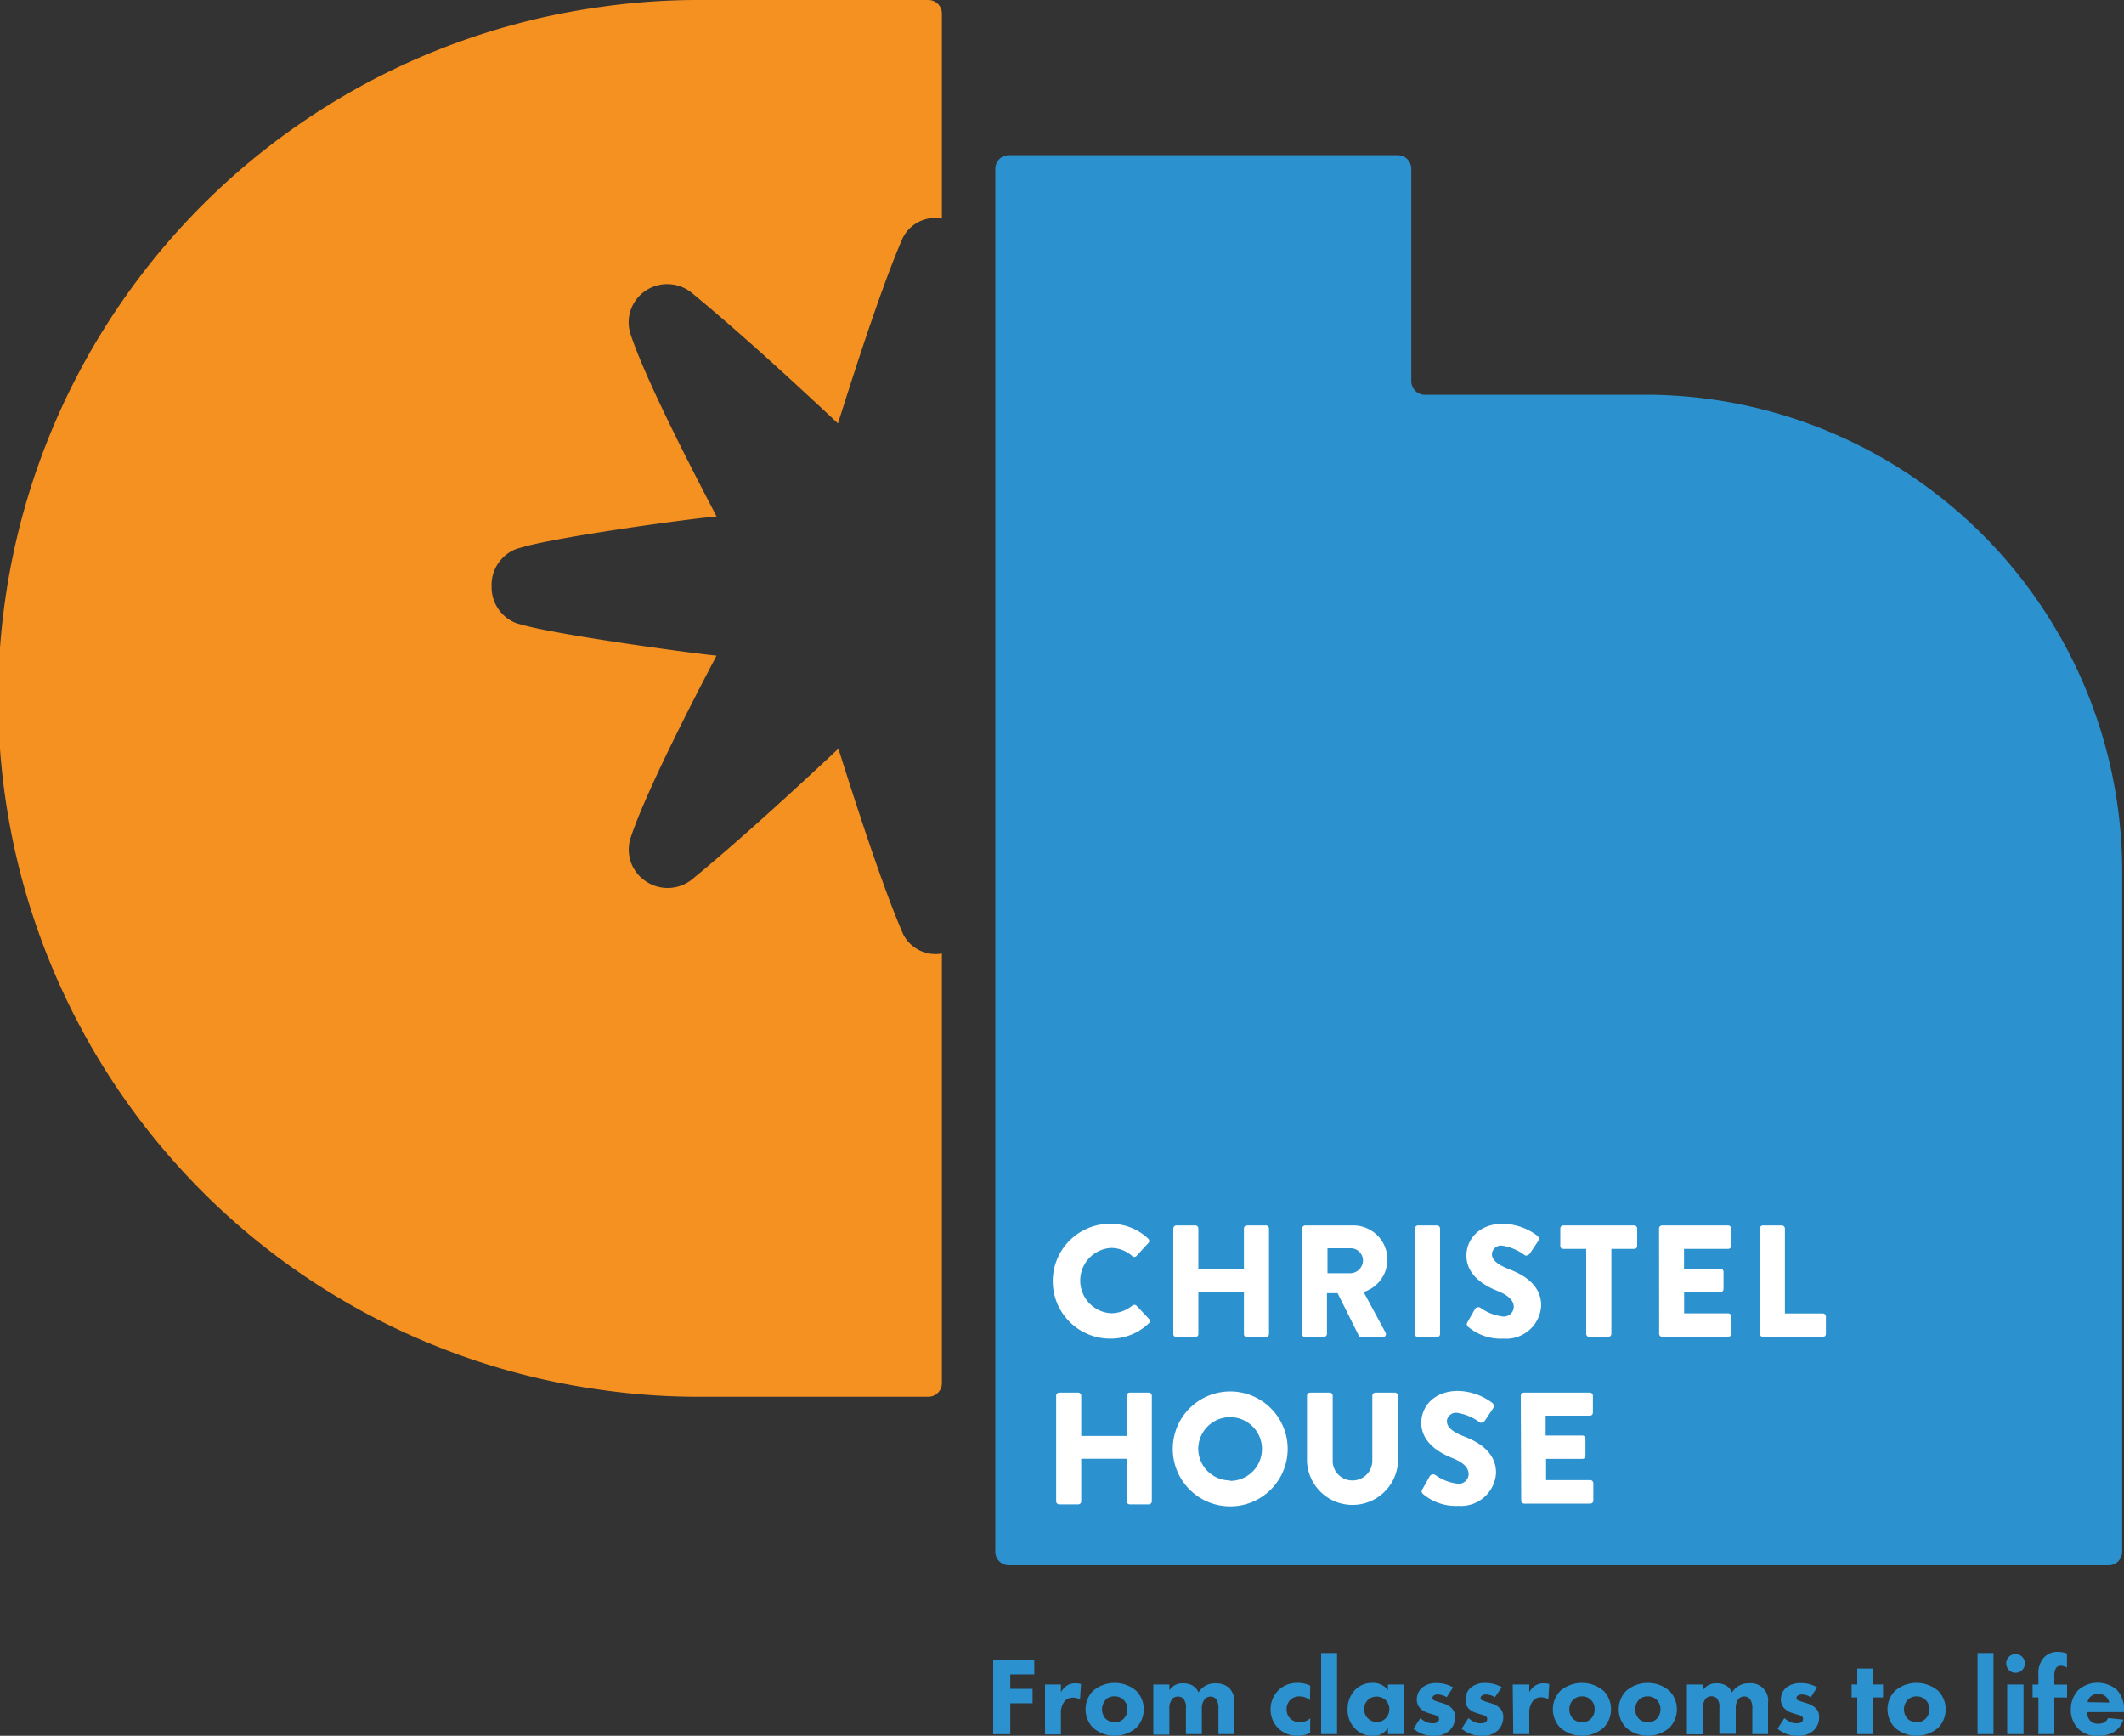 <svg xmlns="http://www.w3.org/2000/svg" viewBox="0 0 200 163.42"><rect x="0" y="0" width="200" height="163.42" fill="#333333" stroke="none"/><defs><style>.cls-1{fill:#f59120;}.cls-2{fill:#2b91cf;}.cls-3{fill:#fff;}</style></defs><title>christelHouse_logo_withTagLine_footerAsset 5</title><g id="Layer_2" data-name="Layer 2"><g id="Layer_1-2" data-name="Layer 1"><path class="cls-1" d="M59.39,31.51c1.71,5.17,8,16.9,8.08,17.11-3.42.32-15.84,2.06-18.62,3l-.05,0a3.53,3.53,0,0,0-1.69,1.15,3.58,3.58,0,0,0-.82,2.41v.12a3.59,3.59,0,0,0,.82,2.28,3.53,3.53,0,0,0,1.69,1.15l.05,0c2.78.9,15.2,2.64,18.62,3-.1.21-6.37,11.94-8.08,17.12a3.57,3.57,0,0,0,1.41,4.11,3.66,3.66,0,0,0,4.39-.19c4.4-3.62,9.42-8.22,13.75-12.28.22.6,3.71,12,6.1,17.45a3.41,3.41,0,0,0,3.65,1.83v40.45a1.28,1.28,0,0,1-1.28,1.28H65.73a64.38,64.38,0,0,1-9.05-.64A65.71,65.71,0,0,1,56.68.64,64.38,64.38,0,0,1,65.73,0H87.41a1.28,1.28,0,0,1,1.28,1.28v19.3A3.41,3.41,0,0,0,85,22.41c-2.39,5.44-5.88,16.85-6.1,17.45-4.33-4.06-9.35-8.66-13.75-12.28a3.66,3.66,0,0,0-4.39-.19A3.58,3.58,0,0,0,59.39,31.51Z"/><path class="cls-2" d="M199.83,82.08v64a1.28,1.28,0,0,1-1.28,1.28H95A1.28,1.28,0,0,1,93.72,146V15.89A1.28,1.28,0,0,1,95,14.61h36.61a1.28,1.28,0,0,1,1.28,1.28v20a1.29,1.29,0,0,0,1.28,1.28h21.55a44.93,44.93,0,0,1,43.89,40.48A43.76,43.76,0,0,1,199.83,82.08Z"/><path class="cls-3" d="M104.48,115.22a5.08,5.08,0,0,1,3.64,1.4.28.28,0,0,1,0,.42L107,118.26a.28.28,0,0,1-.38,0,3,3,0,0,0-2-.77,3.08,3.08,0,0,0,0,6.15,3.19,3.19,0,0,0,2-.72.3.3,0,0,1,.39,0l1.18,1.25a.29.29,0,0,1,0,.4,5.16,5.16,0,0,1-3.65,1.46,5.41,5.41,0,1,1,0-10.82Z"/><path class="cls-3" d="M110.48,115.66a.3.3,0,0,1,.28-.29h1.79a.29.29,0,0,1,.29.29v3.78h4.29v-3.78a.29.29,0,0,1,.29-.29h1.79a.3.3,0,0,1,.28.29v9.94a.3.3,0,0,1-.28.29h-1.79a.29.29,0,0,1-.29-.29v-3.95h-4.29v3.95a.29.29,0,0,1-.29.29h-1.79a.3.3,0,0,1-.28-.29Z"/><path class="cls-3" d="M122.62,115.66a.29.29,0,0,1,.29-.29h4.49a3.21,3.21,0,0,1,1,6.27l2.06,3.81a.29.29,0,0,1-.26.44h-2a.28.28,0,0,1-.25-.14l-2-4h-1v3.83a.3.3,0,0,1-.29.29h-1.78a.29.29,0,0,1-.29-.29Zm4.58,4.21a1.21,1.21,0,0,0,1.14-1.21,1.15,1.15,0,0,0-1.14-1.14H125v2.35Z"/><path class="cls-3" d="M133.23,115.66a.3.3,0,0,1,.29-.29h1.8a.3.3,0,0,1,.28.29v9.94a.3.3,0,0,1-.28.29h-1.8a.3.3,0,0,1-.29-.29Z"/><path class="cls-3" d="M138.19,124.46l.71-1.24a.38.38,0,0,1,.51-.09,4.49,4.49,0,0,0,2.13.82.94.94,0,0,0,1-.9c0-.63-.53-1.11-1.55-1.52-1.29-.51-2.91-1.51-2.91-3.32,0-1.48,1.15-3,3.46-3a5.58,5.58,0,0,1,3.22,1.13.38.38,0,0,1,.09.48l-.77,1.16c-.1.16-.37.3-.51.19a4.73,4.73,0,0,0-2.14-.9.87.87,0,0,0-.95.77c0,.55.45,1,1.64,1.46s3,1.38,3,3.42a3.3,3.3,0,0,1-3.55,3.11,4.76,4.76,0,0,1-3.38-1.16C138.12,124.73,138.07,124.67,138.19,124.46Z"/><path class="cls-3" d="M149.36,117.58h-2.15a.28.28,0,0,1-.29-.28v-1.64a.29.29,0,0,1,.29-.29h6.67a.29.29,0,0,1,.28.29v1.64a.28.28,0,0,1-.28.28h-2.15v8a.3.3,0,0,1-.29.29h-1.8a.3.3,0,0,1-.28-.29Z"/><path class="cls-3" d="M156.22,115.66a.29.29,0,0,1,.29-.29h6.22a.29.29,0,0,1,.28.29v1.64a.28.28,0,0,1-.28.28h-4.16v1.86H162a.3.3,0,0,1,.29.29v1.64a.29.29,0,0,1-.29.28h-3.42v2h4.16a.29.29,0,0,1,.28.29v1.63a.29.29,0,0,1-.28.29h-6.22a.29.29,0,0,1-.29-.29Z"/><path class="cls-3" d="M165.71,115.66a.29.29,0,0,1,.28-.29h1.79a.3.3,0,0,1,.29.29v8h3.57a.29.29,0,0,1,.29.29v1.63a.29.29,0,0,1-.29.29H166a.29.29,0,0,1-.28-.29Z"/><path class="cls-3" d="M99.45,131.4a.3.3,0,0,1,.28-.29h1.79a.29.29,0,0,1,.29.29v3.79h4.29V131.4a.29.29,0,0,1,.29-.29h1.79a.3.3,0,0,1,.28.29v9.94a.29.29,0,0,1-.28.29h-1.79a.28.28,0,0,1-.29-.29v-4h-4.29v4a.28.28,0,0,1-.29.29H99.73a.29.29,0,0,1-.28-.29Z"/><path class="cls-3" d="M115.83,131a5.41,5.41,0,1,1-5.4,5.43A5.41,5.41,0,0,1,115.83,131Zm0,8.42a3,3,0,1,0-3-3A3,3,0,0,0,115.83,139.38Z"/><path class="cls-3" d="M123.07,131.4a.3.3,0,0,1,.29-.29h1.85a.29.29,0,0,1,.28.29v6.08a1.84,1.84,0,0,0,1.85,1.9,1.86,1.86,0,0,0,1.88-1.9V131.4a.29.29,0,0,1,.28-.29h1.85a.3.3,0,0,1,.29.29v6.2a4.29,4.29,0,0,1-8.57,0Z"/><path class="cls-3" d="M133.94,140.2l.7-1.24a.39.39,0,0,1,.52-.09,4.49,4.49,0,0,0,2.13.82.93.93,0,0,0,1-.9c0-.63-.52-1.11-1.54-1.52-1.29-.51-2.92-1.51-2.92-3.32,0-1.48,1.16-3,3.47-3a5.58,5.58,0,0,1,3.22,1.13.38.38,0,0,1,.09.48l-.77,1.16c-.1.16-.37.3-.51.19a4.73,4.73,0,0,0-2.15-.9.86.86,0,0,0-.94.77c0,.55.45,1,1.63,1.46s3,1.38,3,3.42a3.3,3.3,0,0,1-3.55,3.11,4.76,4.76,0,0,1-3.38-1.16C133.86,140.47,133.82,140.41,133.94,140.2Z"/><path class="cls-3" d="M143.2,131.4a.29.29,0,0,1,.28-.29h6.22a.29.29,0,0,1,.29.29V133a.28.28,0,0,1-.29.28h-4.16v1.87H149a.3.3,0,0,1,.29.28v1.64a.29.29,0,0,1-.29.28h-3.42v2h4.16a.29.29,0,0,1,.29.29v1.63a.28.28,0,0,1-.29.29h-6.22a.28.28,0,0,1-.28-.29Z"/><path class="cls-2" d="M97.39,157.64H95.13V159h2.1v1.36h-2.1v2.91H93.52v-7h3.87Z"/><path class="cls-2" d="M98.4,158.59h1.5v.74a1.69,1.69,0,0,1,.59-.65,1.41,1.41,0,0,1,.8-.2,1.63,1.63,0,0,1,.5.07L101.7,160a1.37,1.37,0,0,0-.68-.17,1,1,0,0,0-.75.31,1.76,1.76,0,0,0-.37,1.26v1.89H98.4Z"/><path class="cls-2" d="M107,162.66a3.12,3.12,0,0,1-4.08,0,2.5,2.5,0,0,1,0-3.47,3.15,3.15,0,0,1,4.08,0,2.5,2.5,0,0,1,0,3.47Zm-2.89-2.61a1.31,1.31,0,0,0,0,1.76,1.2,1.2,0,0,0,.86.33,1.14,1.14,0,0,0,.84-.33,1.19,1.19,0,0,0,.34-.88,1.17,1.17,0,0,0-.34-.88,1.15,1.15,0,0,0-.85-.34A1.17,1.17,0,0,0,104.07,160.05Z"/><path class="cls-2" d="M108.6,158.59h1.51v.55a1.45,1.45,0,0,1,1.3-.66,1.72,1.72,0,0,1,.88.21,1.36,1.36,0,0,1,.57.65,1.74,1.74,0,0,1,.59-.6,1.79,1.79,0,0,1,1-.26,1.87,1.87,0,0,1,1.3.44,1.9,1.9,0,0,1,.49,1.39v2.95h-1.51V160.9a1.52,1.52,0,0,0-.2-.91.69.69,0,0,0-.54-.26.74.74,0,0,0-.59.29,1.48,1.48,0,0,0-.23.92v2.32h-1.5v-2.43a1.22,1.22,0,0,0-.25-.91.69.69,0,0,0-.5-.19.76.76,0,0,0-.52.19,1.44,1.44,0,0,0-.29,1v2.39H108.6Z"/><path class="cls-2" d="M123.35,160.07a1.52,1.52,0,0,0-1-.36,1.19,1.19,0,0,0-.86.34,1.22,1.22,0,0,0-.34.88,1.19,1.19,0,0,0,.31.83,1.25,1.25,0,0,0,.91.38,1.43,1.43,0,0,0,1-.37v1.36a2.31,2.31,0,0,1-1.19.29,2.52,2.52,0,0,1-1.81-.71,2.44,2.44,0,0,1-.73-1.77,2.53,2.53,0,0,1,.77-1.84,2.51,2.51,0,0,1,1.78-.66,2.6,2.6,0,0,1,1.18.26Z"/><path class="cls-2" d="M125.9,155.63v7.63h-1.5v-7.63Z"/><path class="cls-2" d="M130.69,158.59h1.51v4.67h-1.51v-.57a1.55,1.55,0,0,1-1.38.73,2.2,2.2,0,0,1-1.74-.71,2.45,2.45,0,0,1-.68-1.75,2.62,2.62,0,0,1,.72-1.88,2.24,2.24,0,0,1,1.62-.64,1.73,1.73,0,0,1,1.46.68Zm-1.91,1.48a1.22,1.22,0,0,0,0,1.68,1.23,1.23,0,0,0,.89.37,1.15,1.15,0,0,0,.78-.32,1.2,1.2,0,0,0,.37-.88,1.18,1.18,0,0,0-.35-.86,1.25,1.25,0,0,0-.83-.33A1.19,1.19,0,0,0,128.78,160.07Z"/><path class="cls-2" d="M136.22,159.79a1.66,1.66,0,0,0-.82-.26.65.65,0,0,0-.43.13.33.33,0,0,0-.09.21.24.24,0,0,0,.14.21,4.31,4.31,0,0,0,.45.16l.4.12a2.06,2.06,0,0,1,.77.41,1.12,1.12,0,0,1,.37.89,1.68,1.68,0,0,1-.48,1.22,2,2,0,0,1-1.52.54,2.77,2.77,0,0,1-1.91-.67l.64-1a2.44,2.44,0,0,0,.51.35,1.47,1.47,0,0,0,.63.14.89.89,0,0,0,.47-.1.4.4,0,0,0,.15-.3.32.32,0,0,0-.16-.28,2.14,2.14,0,0,0-.46-.16l-.38-.12a1.76,1.76,0,0,1-.75-.43,1.15,1.15,0,0,1-.34-.84,1.46,1.46,0,0,1,.45-1.08,2,2,0,0,1,1.41-.47,3,3,0,0,1,1.55.4Z"/><path class="cls-2" d="M140.76,159.79a1.66,1.66,0,0,0-.82-.26.65.65,0,0,0-.43.13.3.3,0,0,0-.1.21.25.25,0,0,0,.15.21,3.6,3.6,0,0,0,.45.16l.4.12a2.06,2.06,0,0,1,.77.41,1.12,1.12,0,0,1,.37.89,1.72,1.72,0,0,1-.48,1.22,2,2,0,0,1-1.52.54,2.81,2.81,0,0,1-1.92-.67l.64-1a2.79,2.79,0,0,0,.52.35,1.4,1.4,0,0,0,.62.14.85.85,0,0,0,.47-.1.38.38,0,0,0,.16-.3.31.31,0,0,0-.17-.28,2,2,0,0,0-.46-.16l-.37-.12a1.79,1.79,0,0,1-.76-.43A1.14,1.14,0,0,1,138,160a1.46,1.46,0,0,1,.45-1.08,2,2,0,0,1,1.41-.47,3,3,0,0,1,1.55.4Z"/><path class="cls-2" d="M142.44,158.59H144v.74a1.61,1.61,0,0,1,.59-.65,1.41,1.41,0,0,1,.8-.2,1.53,1.53,0,0,1,.49.07l-.08,1.42a1.37,1.37,0,0,0-.68-.17,1,1,0,0,0-.75.31,1.76,1.76,0,0,0-.37,1.26v1.89h-1.51Z"/><path class="cls-2" d="M151,162.66a3.12,3.12,0,0,1-4.08,0,2.5,2.5,0,0,1,0-3.47,3.15,3.15,0,0,1,4.08,0,2.5,2.5,0,0,1,0,3.47Zm-2.89-2.61a1.31,1.31,0,0,0,0,1.76,1.2,1.2,0,0,0,.86.33,1.15,1.15,0,0,0,.84-.33,1.19,1.19,0,0,0,.34-.88,1.16,1.16,0,0,0-1.19-1.22A1.15,1.15,0,0,0,148.12,160.05Z"/><path class="cls-2" d="M157.2,162.66a3.12,3.12,0,0,1-4.08,0,2.5,2.5,0,0,1,0-3.47,3.15,3.15,0,0,1,4.08,0,2.5,2.5,0,0,1,0,3.47Zm-2.89-2.61a1.31,1.31,0,0,0,0,1.76,1.2,1.2,0,0,0,.86.33,1.15,1.15,0,0,0,.84-.33,1.23,1.23,0,0,0,.34-.88,1.21,1.21,0,0,0-.34-.88,1.17,1.17,0,0,0-.85-.34A1.15,1.15,0,0,0,154.31,160.05Z"/><path class="cls-2" d="M158.84,158.59h1.5v.55a1.47,1.47,0,0,1,1.31-.66,1.72,1.72,0,0,1,.88.21,1.29,1.29,0,0,1,.56.65,1.89,1.89,0,0,1,.6-.6,1.75,1.75,0,0,1,1-.26,1.62,1.62,0,0,1,1.79,1.83v2.95H165V160.9a1.52,1.52,0,0,0-.2-.91.72.72,0,0,0-1.13,0,1.48,1.48,0,0,0-.23.92v2.32H161.9v-2.43a1.26,1.26,0,0,0-.24-.91.7.7,0,0,0-.5-.19.74.74,0,0,0-.52.19,1.41,1.41,0,0,0-.3,1v2.39h-1.5Z"/><path class="cls-2" d="M170.51,159.79a1.69,1.69,0,0,0-.83-.26.67.67,0,0,0-.43.13.33.33,0,0,0-.09.21.24.24,0,0,0,.14.21,4.31,4.31,0,0,0,.45.16l.4.12a2.06,2.06,0,0,1,.77.41,1.09,1.09,0,0,1,.37.89,1.68,1.68,0,0,1-.48,1.22,2,2,0,0,1-1.52.54,2.8,2.8,0,0,1-1.91-.67l.64-1a2.44,2.44,0,0,0,.51.35,1.47,1.47,0,0,0,.63.14.89.89,0,0,0,.47-.1.4.4,0,0,0,.15-.3.32.32,0,0,0-.16-.28,2.14,2.14,0,0,0-.46-.16l-.38-.12a1.82,1.82,0,0,1-.75-.43,1.15,1.15,0,0,1-.34-.84,1.46,1.46,0,0,1,.45-1.08,2.05,2.05,0,0,1,1.41-.47,2.93,2.93,0,0,1,1.55.4Z"/><path class="cls-2" d="M176.38,159.81v3.45h-1.5v-3.45h-.53v-1.22h.53v-1.5h1.5v1.5h.93v1.22Z"/><path class="cls-2" d="M182.51,162.66a3.12,3.12,0,0,1-4.08,0,2.5,2.5,0,0,1,0-3.47,3.15,3.15,0,0,1,4.08,0,2.5,2.5,0,0,1,0,3.47Zm-2.89-2.61a1.31,1.31,0,0,0,0,1.76,1.2,1.2,0,0,0,.86.33,1.15,1.15,0,0,0,.84-.33,1.19,1.19,0,0,0,.34-.88,1.16,1.16,0,0,0-1.19-1.22A1.15,1.15,0,0,0,179.62,160.05Z"/><path class="cls-2" d="M187.71,155.63v7.63h-1.5v-7.63Z"/><path class="cls-2" d="M189.78,155.73a.88.88,0,1,1-.87.88A.87.87,0,0,1,189.78,155.73Zm.76,2.86v4.67H189v-4.67Z"/><path class="cls-2" d="M193.44,159.81v3.45h-1.5v-3.45h-.55v-1.22h.55v-.92a2.22,2.22,0,0,1,.52-1.62,1.72,1.72,0,0,1,1.31-.53,2.31,2.31,0,0,1,.86.16V157a1.22,1.22,0,0,0-.58-.17.52.52,0,0,0-.44.19,1.36,1.36,0,0,0-.17.8v.78h1.2v1.22Z"/><path class="cls-2" d="M200,161.19h-3.48a1.25,1.25,0,0,0,.28.79,1,1,0,0,0,.77.3,1.31,1.31,0,0,0,.61-.14.91.91,0,0,0,.32-.39l1.43.15a2.1,2.1,0,0,1-.9,1.17,2.79,2.79,0,0,1-1.48.35,2.42,2.42,0,0,1-1.86-.67,2.51,2.51,0,0,1-.7-1.8,2.65,2.65,0,0,1,.71-1.84,2.76,2.76,0,0,1,3.64,0A2.63,2.63,0,0,1,200,161Zm-1.39-.9a1.12,1.12,0,0,0-.3-.54,1.09,1.09,0,0,0-1.48,0,1,1,0,0,0-.26.5Z"/></g></g></svg>